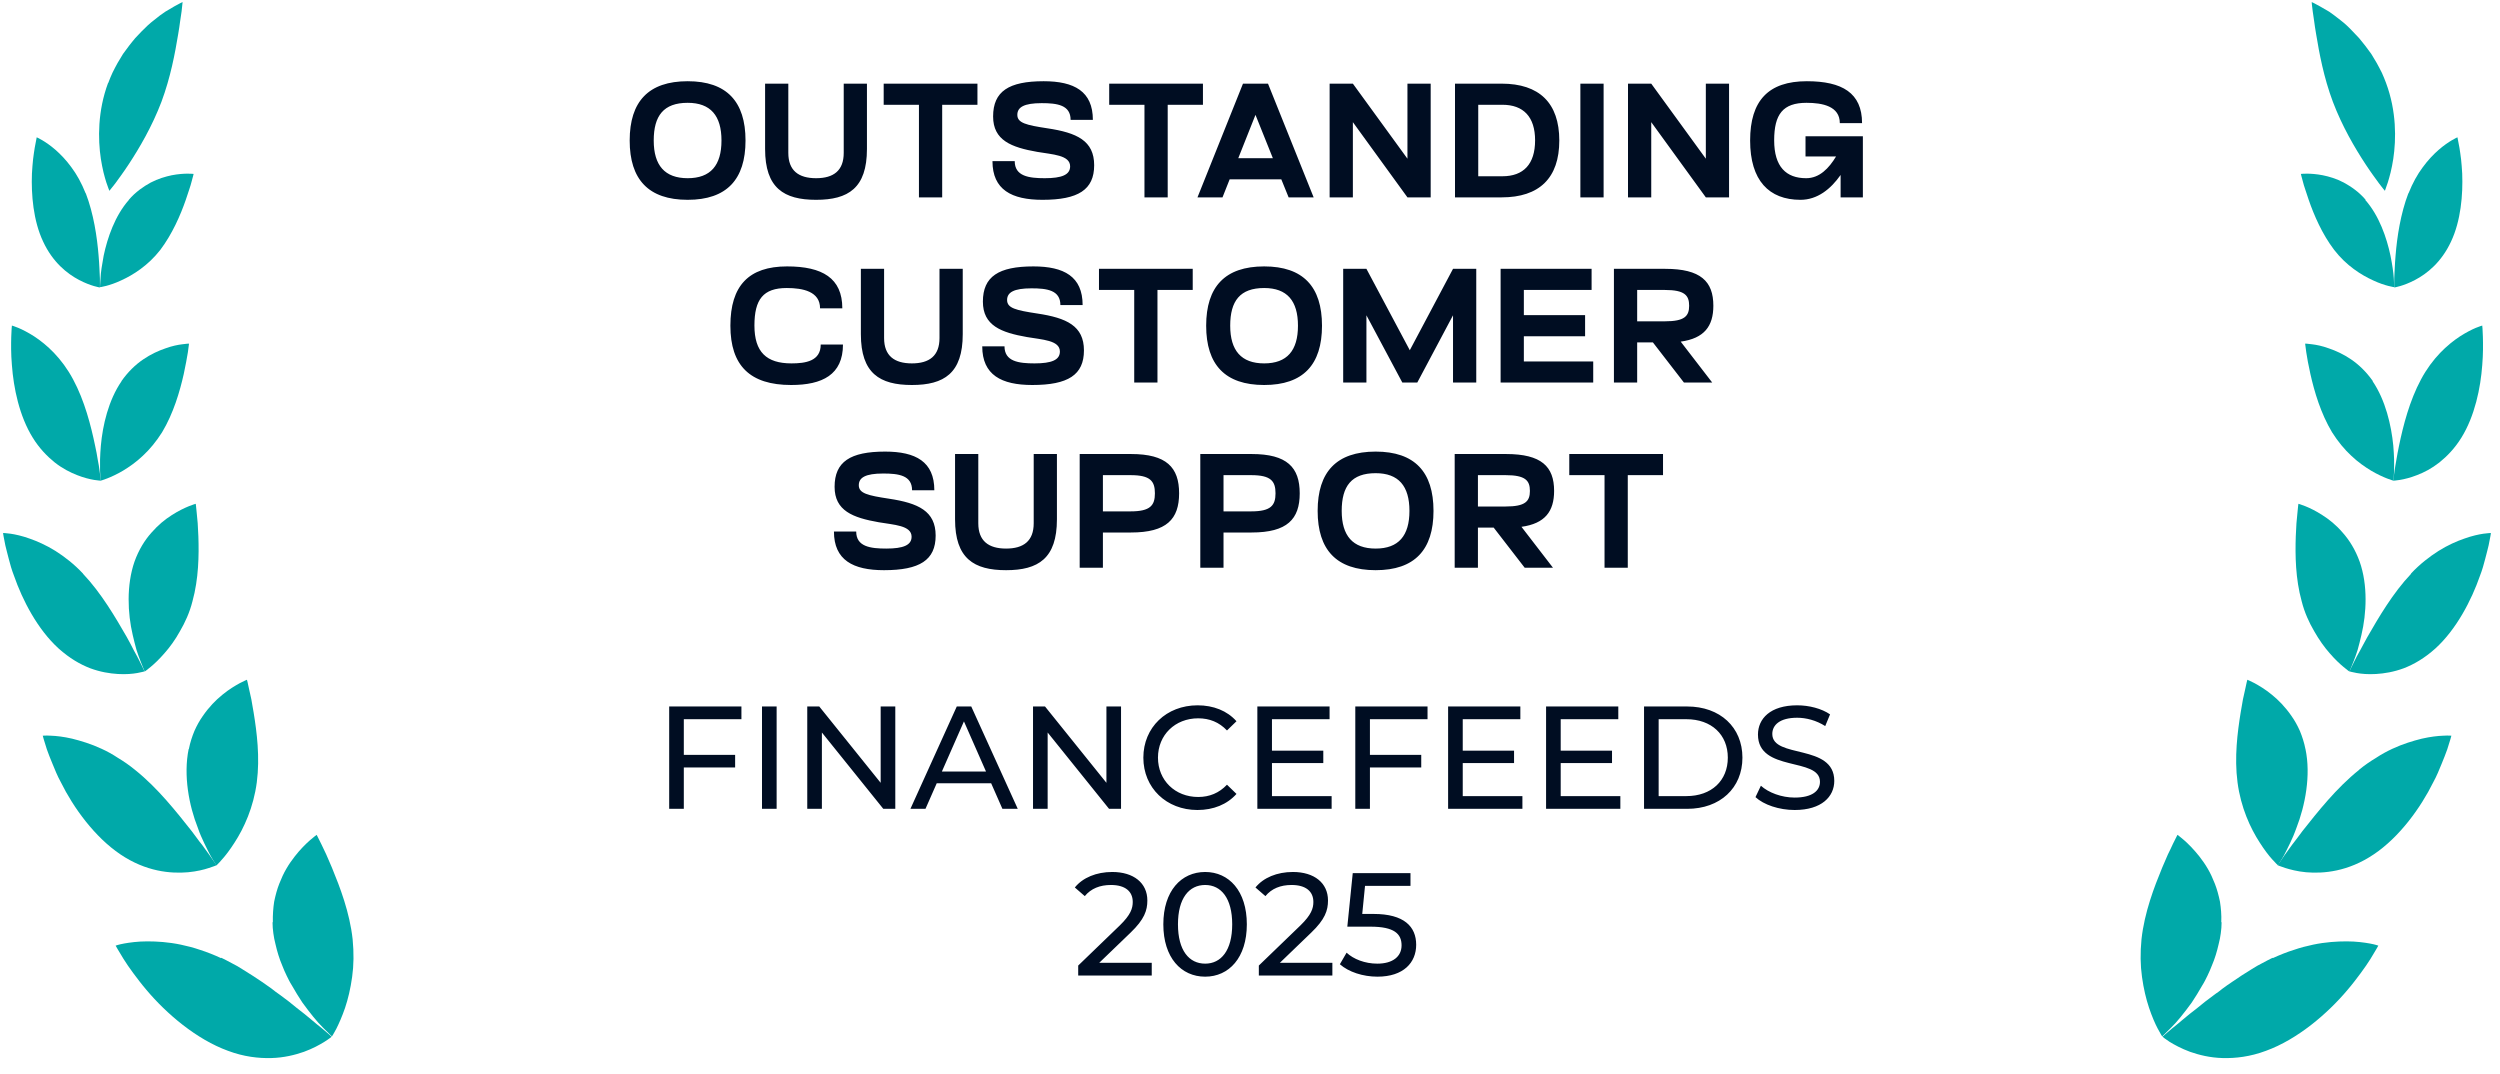 <svg width="135" height="58" viewBox="0 0 135 58" fill="none" xmlns="http://www.w3.org/2000/svg">
<path d="M4.632 10.437C5.057 11.545 5.243 12.803 5.323 13.796C5.368 14.292 5.376 14.718 5.394 15.028C5.403 15.338 5.394 15.524 5.394 15.524C5.394 15.524 4.907 15.453 4.269 15.117C3.63 14.78 2.85 14.168 2.328 13.043C1.796 11.917 1.681 10.508 1.725 9.373C1.743 9.09 1.76 8.824 1.787 8.593C1.814 8.354 1.849 8.15 1.876 7.973C1.938 7.627 1.982 7.415 1.982 7.415C1.982 7.415 2.443 7.61 2.992 8.088C3.267 8.328 3.568 8.638 3.852 9.028C4.144 9.418 4.401 9.879 4.623 10.437H4.632Z" fill="#00A9A9"/>
<path d="M3.948 20.488C4.569 21.64 4.914 22.996 5.136 24.068C5.198 24.343 5.242 24.591 5.278 24.822C5.322 25.052 5.358 25.247 5.375 25.416C5.428 25.752 5.446 25.956 5.446 25.956C5.446 25.956 4.897 25.947 4.161 25.655C3.798 25.513 3.372 25.3 2.956 24.972C2.548 24.644 2.123 24.21 1.768 23.634C1.041 22.464 0.731 20.94 0.643 19.717C0.589 19.105 0.598 18.573 0.607 18.192C0.616 17.811 0.643 17.581 0.643 17.581C0.643 17.581 0.775 17.616 0.988 17.705C1.201 17.794 1.502 17.944 1.848 18.166C2.185 18.387 2.557 18.68 2.92 19.061C3.284 19.442 3.647 19.921 3.948 20.488Z" fill="#00A9A9"/>
<path d="M4.48 30.981C5.473 32.027 6.244 33.356 6.847 34.402C6.998 34.668 7.122 34.916 7.237 35.138C7.361 35.359 7.467 35.554 7.547 35.722C7.715 36.05 7.804 36.254 7.804 36.254C7.804 36.254 7.662 36.299 7.414 36.343C7.166 36.387 6.803 36.423 6.368 36.396C5.934 36.37 5.42 36.29 4.87 36.086C4.321 35.873 3.754 35.545 3.169 35.022C2.025 33.985 1.21 32.399 0.758 31.096C0.634 30.777 0.545 30.467 0.474 30.183C0.404 29.9 0.333 29.651 0.288 29.448C0.2 29.031 0.164 28.783 0.164 28.783C0.164 28.783 0.767 28.783 1.6 29.084C2.008 29.226 2.495 29.439 2.992 29.749C3.479 30.059 4.002 30.458 4.489 30.981H4.48Z" fill="#00A9A9"/>
<path d="M7.29 41.572C8.522 42.555 9.541 43.858 10.356 44.886C10.454 45.019 10.551 45.143 10.64 45.267C10.728 45.392 10.817 45.507 10.906 45.613C11.065 45.826 11.207 46.03 11.322 46.189C11.553 46.517 11.694 46.721 11.694 46.721C11.694 46.721 11.544 46.792 11.278 46.872C11.012 46.96 10.631 47.058 10.152 47.102C9.222 47.182 7.892 47.075 6.501 46.136C5.118 45.205 3.966 43.619 3.284 42.236C3.098 41.9 2.965 41.563 2.841 41.261C2.716 40.96 2.61 40.694 2.53 40.464C2.38 40.012 2.309 39.728 2.309 39.728C2.309 39.728 2.468 39.71 2.752 39.728C3.035 39.737 3.434 39.781 3.895 39.888C4.356 40.003 4.923 40.171 5.49 40.437C5.783 40.57 6.075 40.73 6.368 40.925C6.678 41.111 6.988 41.324 7.29 41.572Z" fill="#00A9A9"/>
<path d="M11.952 51.72C12.147 51.809 12.324 51.915 12.519 52.013C12.714 52.11 12.9 52.217 13.077 52.332C13.441 52.553 13.795 52.784 14.15 53.023C14.318 53.138 14.487 53.262 14.655 53.378C14.735 53.44 14.815 53.502 14.894 53.564C14.974 53.617 15.063 53.679 15.143 53.741C15.461 53.971 15.754 54.202 16.029 54.432C16.596 54.858 17.039 55.265 17.385 55.531C17.721 55.806 17.908 55.983 17.908 55.983C17.908 55.983 17.775 56.098 17.518 56.258C17.261 56.417 16.897 56.621 16.41 56.799C15.931 56.967 15.329 57.118 14.646 57.135C13.964 57.153 13.166 57.065 12.315 56.745C10.605 56.125 8.983 54.734 7.91 53.457C7.636 53.138 7.405 52.828 7.193 52.544C6.989 52.261 6.803 52.004 6.67 51.782C6.395 51.339 6.244 51.064 6.244 51.064C6.244 51.064 6.413 51.002 6.705 50.949C7.006 50.896 7.432 50.834 7.955 50.834C8.212 50.834 8.495 50.843 8.797 50.869C9.098 50.896 9.426 50.94 9.763 51.011C10.1 51.082 10.454 51.171 10.809 51.295C11.172 51.41 11.553 51.561 11.934 51.738L11.952 51.72Z" fill="#00A9A9"/>
<path d="M6.963 10.792C6.209 11.643 5.802 12.839 5.598 13.805C5.509 14.293 5.438 14.718 5.43 15.02C5.403 15.33 5.403 15.507 5.403 15.507C5.403 15.507 5.899 15.445 6.537 15.144C7.184 14.851 7.991 14.346 8.656 13.495C9.303 12.636 9.746 11.616 10.029 10.801C10.1 10.597 10.162 10.411 10.215 10.242C10.269 10.074 10.322 9.923 10.348 9.799C10.419 9.551 10.455 9.392 10.455 9.392C10.455 9.392 9.967 9.33 9.276 9.463C8.939 9.534 8.54 9.649 8.133 9.861C7.743 10.074 7.317 10.367 6.954 10.792H6.963Z" fill="#00A9A9"/>
<path d="M6.564 20.585C5.855 21.613 5.545 22.969 5.447 24.059C5.421 24.334 5.412 24.582 5.403 24.813C5.403 25.043 5.403 25.247 5.403 25.416C5.412 25.752 5.438 25.956 5.438 25.956C5.438 25.956 5.97 25.814 6.644 25.416C6.981 25.212 7.353 24.955 7.716 24.609C8.088 24.263 8.434 23.847 8.753 23.342C9.365 22.322 9.71 21.144 9.923 20.195C10.021 19.726 10.1 19.318 10.145 19.026C10.18 18.733 10.207 18.556 10.207 18.556C10.207 18.556 10.074 18.556 9.843 18.591C9.613 18.618 9.294 18.68 8.93 18.813C8.567 18.937 8.15 19.123 7.734 19.407C7.317 19.69 6.918 20.071 6.555 20.585H6.564Z" fill="#00A9A9"/>
<path d="M7.264 30.325C6.821 31.601 6.892 33.125 7.166 34.286C7.237 34.579 7.299 34.854 7.37 35.093C7.45 35.332 7.521 35.545 7.592 35.713C7.725 36.059 7.813 36.263 7.813 36.263C7.813 36.263 7.938 36.183 8.133 36.015C8.328 35.855 8.593 35.607 8.877 35.279C9.161 34.96 9.462 34.552 9.719 34.083C9.994 33.613 10.242 33.072 10.393 32.47C10.729 31.255 10.747 29.979 10.712 28.96C10.703 28.712 10.685 28.473 10.676 28.26C10.658 28.047 10.641 27.861 10.623 27.701C10.596 27.391 10.57 27.205 10.57 27.205C10.57 27.205 9.994 27.356 9.276 27.817C8.912 28.047 8.54 28.348 8.177 28.765C7.813 29.173 7.494 29.687 7.264 30.325Z" fill="#00A9A9"/>
<path d="M10.188 40.446C9.896 41.873 10.206 43.504 10.685 44.709C10.738 44.86 10.791 45.011 10.853 45.144C10.915 45.285 10.977 45.409 11.03 45.533C11.146 45.782 11.261 45.994 11.349 46.172C11.438 46.349 11.536 46.482 11.589 46.579C11.651 46.677 11.686 46.73 11.686 46.73C11.686 46.73 11.81 46.623 11.988 46.411C12.174 46.207 12.413 45.897 12.661 45.507C13.175 44.718 13.689 43.601 13.867 42.245C14.044 40.889 13.867 39.533 13.698 38.487C13.645 38.23 13.618 37.982 13.574 37.77C13.53 37.557 13.485 37.362 13.45 37.211C13.388 36.892 13.335 36.706 13.335 36.706C13.335 36.706 13.184 36.768 12.945 36.892C12.706 37.025 12.369 37.22 12.014 37.513C11.651 37.805 11.287 38.177 10.951 38.665C10.782 38.904 10.632 39.17 10.499 39.471C10.374 39.773 10.268 40.092 10.197 40.455L10.188 40.446Z" fill="#00A9A9"/>
<path d="M14.717 49.806C14.717 50.001 14.734 50.204 14.761 50.399C14.788 50.594 14.823 50.789 14.876 50.984C14.965 51.374 15.08 51.764 15.24 52.136C15.31 52.323 15.39 52.5 15.479 52.686C15.523 52.775 15.568 52.863 15.612 52.952C15.656 53.032 15.7 53.12 15.754 53.2C15.94 53.528 16.135 53.847 16.33 54.139C16.737 54.698 17.119 55.176 17.429 55.478C17.73 55.788 17.925 55.965 17.925 55.965C17.925 55.965 18.023 55.823 18.164 55.549C18.297 55.283 18.474 54.893 18.634 54.423C18.794 53.944 18.927 53.395 19.015 52.757C19.104 52.128 19.113 51.454 19.042 50.718C18.882 49.265 18.359 47.909 17.925 46.854C17.81 46.597 17.712 46.349 17.615 46.136C17.517 45.924 17.42 45.737 17.349 45.578C17.198 45.268 17.101 45.082 17.101 45.082C17.101 45.082 16.959 45.179 16.737 45.374C16.516 45.569 16.215 45.862 15.913 46.252C15.762 46.447 15.603 46.668 15.461 46.916C15.319 47.156 15.195 47.43 15.08 47.723C14.965 48.015 14.876 48.343 14.805 48.689C14.752 49.035 14.726 49.398 14.734 49.797L14.717 49.806Z" fill="#00A9A9"/>
<path d="M5.836 4.481C5.269 6.006 5.287 7.512 5.446 8.576C5.491 8.842 5.535 9.09 5.588 9.303C5.641 9.515 5.694 9.701 5.739 9.843C5.836 10.136 5.907 10.304 5.907 10.304C5.907 10.304 6.022 10.162 6.217 9.914C6.306 9.79 6.421 9.639 6.545 9.462C6.669 9.285 6.811 9.09 6.953 8.868C7.529 7.991 8.211 6.83 8.717 5.501C9.213 4.171 9.452 2.868 9.621 1.849C9.665 1.601 9.7 1.353 9.727 1.149C9.762 0.936 9.789 0.759 9.807 0.608C9.842 0.298 9.86 0.112 9.86 0.112C9.86 0.112 9.692 0.183 9.417 0.342C9.275 0.422 9.107 0.52 8.921 0.635C8.734 0.759 8.531 0.91 8.318 1.087C8.096 1.255 7.875 1.459 7.644 1.698C7.529 1.814 7.414 1.938 7.299 2.062C7.192 2.195 7.077 2.328 6.971 2.469C6.864 2.611 6.749 2.762 6.643 2.913C6.545 3.072 6.448 3.232 6.35 3.4C6.262 3.568 6.164 3.737 6.076 3.923C5.996 4.1 5.916 4.286 5.845 4.481H5.836Z" fill="#00A9A9"/>
<path d="M34.003 7.588C34.003 5.482 35.02 4.386 37.135 4.386C39.24 4.386 40.258 5.482 40.258 7.588C40.258 9.693 39.24 10.79 37.135 10.79C35.02 10.79 34.003 9.693 34.003 7.588ZM35.301 7.588C35.301 8.93 35.898 9.623 37.135 9.623C38.372 9.623 38.96 8.93 38.96 7.588C38.96 6.246 38.372 5.552 37.135 5.552C35.836 5.552 35.301 6.246 35.301 7.588ZM44.069 9.623C45.017 9.623 45.561 9.211 45.561 8.255V4.517H46.815V8.044C46.815 10.158 45.806 10.79 44.069 10.79C42.332 10.79 41.315 10.158 41.315 8.044V4.517H42.569V8.255C42.569 9.211 43.122 9.623 44.069 9.623ZM49.623 10.658V5.658H47.719V4.517H52.782V5.658H50.878V10.658H49.623ZM56.015 8.202C54.611 7.956 53.628 7.579 53.628 6.289C53.628 4.93 54.479 4.386 56.357 4.386C58.006 4.386 59.015 4.93 59.015 6.474H57.813C57.813 5.667 57.085 5.57 56.252 5.57C55.295 5.57 54.936 5.789 54.936 6.202C54.936 6.64 55.409 6.754 56.567 6.93C58.147 7.167 59.085 7.597 59.085 8.921C59.085 10.246 58.225 10.79 56.295 10.79C54.629 10.79 53.593 10.246 53.593 8.702H54.795C54.795 9.518 55.559 9.623 56.418 9.623C57.339 9.623 57.787 9.439 57.787 8.983C57.787 8.369 56.822 8.342 56.015 8.202ZM61.801 10.658V5.658H59.897V4.517H64.959V5.658H63.056V10.658H61.801ZM64.664 10.658L67.121 4.517H68.472L70.937 10.658H69.586L69.191 9.685H66.401L66.015 10.658H64.664ZM66.866 8.544H68.735L67.796 6.202L66.866 8.544ZM71.8 10.658V4.517H73.055L76.002 8.57V4.517H77.257V10.658H76.002L73.055 6.596V10.658H71.8ZM78.57 10.658V4.517H81.088C83.123 4.517 84.202 5.561 84.202 7.588C84.202 9.614 83.123 10.658 81.088 10.658H78.57ZM79.825 9.518H81.132C82.264 9.518 82.895 8.869 82.895 7.579C82.895 6.307 82.264 5.658 81.132 5.658H79.825V9.518ZM85.34 10.658V4.517H86.595V10.658H85.34ZM87.912 10.658V4.517H89.167L92.115 8.57V4.517H93.369V10.658H92.115L89.167 6.596V10.658H87.912ZM97.226 10.79C95.524 10.79 94.507 9.746 94.507 7.588C94.507 5.43 95.498 4.386 97.569 4.386C99.472 4.386 100.551 5.017 100.551 6.649H99.35C99.35 5.737 98.419 5.552 97.551 5.552C96.279 5.552 95.805 6.167 95.805 7.579C95.805 9.009 96.454 9.623 97.534 9.623C98.253 9.623 98.762 9.088 99.148 8.448H97.498V7.36H100.595V10.658H99.393V9.448C98.858 10.211 98.139 10.79 97.226 10.79ZM42.722 20.79C40.502 20.79 39.441 19.746 39.441 17.588C39.441 15.43 40.432 14.386 42.502 14.386C44.406 14.386 45.485 15.017 45.485 16.649H44.283C44.283 15.737 43.353 15.553 42.485 15.553C41.213 15.553 40.739 16.167 40.739 17.579C40.739 19.009 41.388 19.623 42.739 19.623C43.503 19.623 44.319 19.5 44.319 18.605H45.52C45.52 20.237 44.406 20.79 42.722 20.79ZM49.242 19.623C50.189 19.623 50.733 19.211 50.733 18.255V14.517H51.988V18.044C51.988 20.158 50.979 20.79 49.242 20.79C47.505 20.79 46.487 20.158 46.487 18.044V14.517H47.741V18.255C47.741 19.211 48.294 19.623 49.242 19.623ZM55.462 18.202C54.058 17.956 53.076 17.579 53.076 16.289C53.076 14.93 53.927 14.386 55.804 14.386C57.454 14.386 58.462 14.93 58.462 16.474H57.261C57.261 15.666 56.532 15.57 55.699 15.57C54.743 15.57 54.383 15.789 54.383 16.202C54.383 16.64 54.857 16.754 56.015 16.93C57.594 17.167 58.533 17.597 58.533 18.921C58.533 20.246 57.673 20.79 55.743 20.79C54.076 20.79 53.041 20.246 53.041 18.702H54.243C54.243 19.518 55.006 19.623 55.866 19.623C56.787 19.623 57.234 19.439 57.234 18.983C57.234 18.369 56.269 18.342 55.462 18.202ZM61.248 20.658V15.658H59.345V14.517H64.407V15.658H62.503V20.658H61.248ZM65.133 17.588C65.133 15.482 66.151 14.386 68.265 14.386C70.371 14.386 71.388 15.482 71.388 17.588C71.388 19.693 70.371 20.79 68.265 20.79C66.151 20.79 65.133 19.693 65.133 17.588ZM66.431 17.588C66.431 18.93 67.028 19.623 68.265 19.623C69.502 19.623 70.09 18.93 70.09 17.588C70.09 16.245 69.502 15.553 68.265 15.553C66.966 15.553 66.431 16.245 66.431 17.588ZM72.532 20.658V14.517H73.787L76.129 18.913L78.463 14.517H79.718V20.658H78.463V17.026L76.533 20.658H75.726L73.787 17.026V20.658H72.532ZM81.033 20.658V14.517H85.946V15.658H82.288V17.018H85.595V18.158H82.288V19.518H86.034V20.658H81.033ZM87.152 20.658V14.517H89.924C91.837 14.517 92.521 15.193 92.521 16.509C92.521 17.614 92.03 18.272 90.758 18.448L92.46 20.658H90.933L89.258 18.491H88.407V20.658H87.152ZM88.407 17.351H89.907C90.969 17.351 91.214 17.07 91.214 16.509C91.214 15.947 90.969 15.658 89.907 15.658H88.407V17.351ZM47.454 28.202C46.05 27.956 45.068 27.579 45.068 26.289C45.068 24.93 45.919 24.386 47.796 24.386C49.446 24.386 50.454 24.93 50.454 26.474H49.252C49.252 25.666 48.524 25.57 47.691 25.57C46.735 25.57 46.375 25.789 46.375 26.202C46.375 26.64 46.849 26.754 48.007 26.93C49.586 27.167 50.525 27.597 50.525 28.921C50.525 30.246 49.665 30.79 47.735 30.79C46.068 30.79 45.033 30.246 45.033 28.702H46.235C46.235 29.518 46.998 29.623 47.858 29.623C48.779 29.623 49.226 29.439 49.226 28.983C49.226 28.369 48.261 28.342 47.454 28.202ZM54.328 29.623C55.276 29.623 55.82 29.211 55.82 28.255V24.517H57.074V28.044C57.074 30.158 56.065 30.79 54.328 30.79C52.591 30.79 51.573 30.158 51.573 28.044V24.517H52.828V28.255C52.828 29.211 53.381 29.623 54.328 29.623ZM58.303 30.658V24.517H61.075C62.988 24.517 63.672 25.237 63.672 26.64C63.672 28.035 62.996 28.755 61.075 28.755H59.557V30.658H58.303ZM59.557 27.614H61.057C62.119 27.614 62.365 27.29 62.365 26.64C62.365 25.982 62.119 25.658 61.057 25.658H59.557V27.614ZM64.816 30.658V24.517H67.588C69.501 24.517 70.185 25.237 70.185 26.64C70.185 28.035 69.509 28.755 67.588 28.755H66.07V30.658H64.816ZM66.07 27.614H67.57C68.632 27.614 68.878 27.29 68.878 26.64C68.878 25.982 68.632 25.658 67.57 25.658H66.07V27.614ZM71.153 27.588C71.153 25.482 72.171 24.386 74.285 24.386C76.391 24.386 77.409 25.482 77.409 27.588C77.409 29.693 76.391 30.79 74.285 30.79C72.171 30.79 71.153 29.693 71.153 27.588ZM72.452 27.588C72.452 28.93 73.048 29.623 74.285 29.623C75.522 29.623 76.11 28.93 76.11 27.588C76.11 26.245 75.522 25.552 74.285 25.552C72.987 25.552 72.452 26.245 72.452 27.588ZM78.553 30.658V24.517H81.325C83.238 24.517 83.922 25.193 83.922 26.509C83.922 27.614 83.431 28.272 82.159 28.448L83.861 30.658H82.334L80.659 28.491H79.808V30.658H78.553ZM79.808 27.351H81.308C82.369 27.351 82.615 27.07 82.615 26.509C82.615 25.947 82.369 25.658 81.308 25.658H79.808V27.351ZM86.645 30.658V25.658H84.741V24.517H89.803V25.658H87.9V30.658H86.645Z" fill="#000D22"/>
<path d="M40.037 38.837H36.926V40.763H39.697V41.443H36.926V43.677H36.136V38.15H40.037V38.837ZM41.148 43.677V38.15H41.938V43.677H41.148ZM47.556 38.15H48.346V43.677H47.698L44.382 39.555V43.677H43.592V38.15H44.24L47.556 42.272V38.15ZM54.13 43.677L53.522 42.295H50.584L49.976 43.677H49.163L51.666 38.15H52.448L54.959 43.677H54.13ZM50.861 41.664H53.245L52.053 38.955L50.861 41.664ZM59.747 38.15H60.536V43.677H59.889L56.573 39.555V43.677H55.783V38.15H56.431L59.747 42.272V38.15ZM64.662 43.74C62.988 43.74 61.741 42.548 61.741 40.913C61.741 39.279 62.988 38.087 64.67 38.087C65.523 38.087 66.265 38.379 66.77 38.947L66.257 39.445C65.831 38.995 65.31 38.789 64.702 38.789C63.454 38.789 62.53 39.69 62.53 40.913C62.53 42.137 63.454 43.037 64.702 43.037C65.31 43.037 65.831 42.824 66.257 42.374L66.77 42.872C66.265 43.44 65.523 43.74 64.662 43.74ZM68.686 42.99H71.908V43.677H67.897V38.15H71.797V38.837H68.686V40.535H71.458V41.206H68.686V42.99ZM77.087 38.837H73.976V40.763H76.747V41.443H73.976V43.677H73.186V38.15H77.087V38.837ZM78.988 42.99H82.21V43.677H78.198V38.15H82.099V38.837H78.988V40.535H81.759V41.206H78.988V42.99ZM84.278 42.99H87.499V43.677H83.488V38.15H87.388V38.837H84.278V40.535H87.049V41.206H84.278V42.99ZM88.778 43.677V38.15H91.107C92.883 38.15 94.091 39.271 94.091 40.913C94.091 42.556 92.883 43.677 91.107 43.677H88.778ZM89.567 42.99H91.059C92.425 42.99 93.302 42.153 93.302 40.913C93.302 39.674 92.425 38.837 91.059 38.837H89.567V42.99ZM96.912 43.74C96.067 43.74 95.238 43.456 94.796 43.045L95.088 42.429C95.498 42.801 96.201 43.069 96.912 43.069C97.867 43.069 98.278 42.698 98.278 42.216C98.278 40.866 94.93 41.719 94.93 39.666C94.93 38.813 95.593 38.087 97.046 38.087C97.693 38.087 98.365 38.261 98.823 38.576L98.562 39.208C98.08 38.9 97.535 38.758 97.046 38.758C96.106 38.758 95.704 39.153 95.704 39.634C95.704 40.984 99.051 40.14 99.051 42.169C99.051 43.014 98.372 43.74 96.912 43.74ZM59.36 51.99H62.194V52.677H58.223V52.14L60.473 49.969C61.057 49.4 61.168 49.053 61.168 48.705C61.168 48.137 60.765 47.789 59.991 47.789C59.399 47.789 58.917 47.979 58.578 48.39L58.041 47.924C58.467 47.395 59.202 47.087 60.062 47.087C61.215 47.087 61.957 47.679 61.957 48.626C61.957 49.163 61.799 49.645 61.049 50.364L59.36 51.99ZM65.079 52.74C63.784 52.74 62.82 51.714 62.82 49.913C62.82 48.113 63.784 47.087 65.079 47.087C66.365 47.087 67.329 48.113 67.329 49.913C67.329 51.714 66.365 52.74 65.079 52.74ZM65.079 52.037C65.939 52.037 66.539 51.327 66.539 49.913C66.539 48.5 65.939 47.789 65.079 47.789C64.21 47.789 63.61 48.5 63.61 49.913C63.61 51.327 64.21 52.037 65.079 52.037ZM69.114 51.99H71.948V52.677H67.977V52.14L70.227 49.969C70.811 49.4 70.922 49.053 70.922 48.705C70.922 48.137 70.519 47.789 69.745 47.789C69.153 47.789 68.672 47.979 68.332 48.39L67.795 47.924C68.222 47.395 68.956 47.087 69.817 47.087C70.969 47.087 71.712 47.679 71.712 48.626C71.712 49.163 71.554 49.645 70.803 50.364L69.114 51.99ZM74.177 49.353C75.827 49.353 76.474 50.04 76.474 51.019C76.474 51.974 75.795 52.74 74.382 52.74C73.6 52.74 72.826 52.487 72.353 52.069L72.716 51.445C73.087 51.793 73.703 52.037 74.374 52.037C75.211 52.037 75.685 51.651 75.685 51.05C75.685 50.427 75.29 50.04 74.011 50.04H72.755L73.048 47.15H76.166V47.837H73.711L73.561 49.353H74.177Z" fill="#000D22"/>
<path d="M130.052 10.437C129.627 11.545 129.441 12.803 129.361 13.796C129.317 14.292 129.308 14.718 129.29 15.028C129.281 15.338 129.29 15.524 129.29 15.524C129.29 15.524 129.778 15.453 130.416 15.116C131.054 14.78 131.834 14.168 132.357 13.043C132.888 11.917 133.004 10.508 132.959 9.373C132.942 9.09 132.924 8.824 132.897 8.593C132.871 8.354 132.835 8.15 132.809 7.973C132.747 7.627 132.702 7.415 132.702 7.415C132.702 7.415 132.241 7.61 131.692 8.088C131.417 8.327 131.116 8.638 130.832 9.028C130.54 9.418 130.283 9.878 130.061 10.437H130.052Z" fill="#00A9A9"/>
<path d="M130.735 20.488C130.115 21.64 129.769 22.996 129.548 24.068C129.494 24.343 129.441 24.591 129.406 24.822C129.361 25.052 129.335 25.247 129.308 25.415C129.255 25.752 129.237 25.956 129.237 25.956C129.237 25.956 129.778 25.947 130.522 25.655C130.895 25.513 131.311 25.3 131.728 24.972C132.135 24.644 132.561 24.21 132.915 23.634C133.642 22.464 133.952 20.94 134.041 19.717C134.094 19.105 134.085 18.573 134.076 18.192C134.068 17.811 134.041 17.581 134.041 17.581C134.041 17.581 133.908 17.616 133.695 17.705C133.483 17.793 133.181 17.944 132.836 18.166C132.499 18.387 132.127 18.68 131.763 19.061C131.4 19.442 131.036 19.921 130.735 20.488Z" fill="#00A9A9"/>
<path d="M130.203 30.981C129.21 32.027 128.439 33.356 127.837 34.402C127.686 34.668 127.562 34.916 127.438 35.138C127.314 35.359 127.207 35.554 127.128 35.722C126.959 36.05 126.871 36.254 126.871 36.254C126.871 36.254 127.012 36.299 127.261 36.343C127.509 36.387 127.872 36.423 128.306 36.396C128.741 36.37 129.255 36.29 129.804 36.086C130.354 35.873 130.921 35.545 131.506 35.022C132.649 33.985 133.465 32.399 133.917 31.096C134.041 30.777 134.129 30.467 134.2 30.183C134.271 29.9 134.342 29.651 134.386 29.448C134.475 29.031 134.51 28.783 134.51 28.783C134.51 28.783 133.908 28.783 133.075 29.084C132.658 29.226 132.179 29.439 131.683 29.749C131.196 30.059 130.673 30.458 130.185 30.981H130.203Z" fill="#00A9A9"/>
<path d="M127.393 41.572C126.161 42.555 125.142 43.858 124.326 44.886C124.229 45.019 124.131 45.143 124.043 45.267C123.954 45.391 123.865 45.507 123.777 45.613C123.617 45.826 123.475 46.03 123.36 46.189C123.13 46.517 122.997 46.721 122.997 46.721C122.997 46.721 123.147 46.792 123.404 46.871C123.661 46.951 124.051 47.058 124.53 47.102C125.461 47.182 126.79 47.075 128.182 46.136C129.573 45.205 130.716 43.619 131.399 42.236C131.585 41.9 131.718 41.563 131.842 41.261C131.966 40.96 132.072 40.694 132.152 40.464C132.303 40.012 132.374 39.728 132.374 39.728C132.374 39.728 132.214 39.71 131.93 39.728C131.647 39.737 131.248 39.781 130.778 39.888C130.317 40.003 129.75 40.171 129.183 40.437C128.899 40.57 128.598 40.73 128.306 40.925C127.995 41.111 127.685 41.323 127.384 41.572H127.393Z" fill="#00A9A9"/>
<path d="M122.722 51.72C122.527 51.809 122.35 51.915 122.155 52.013C121.96 52.11 121.774 52.217 121.597 52.332C121.233 52.553 120.879 52.784 120.533 53.023C120.356 53.138 120.188 53.262 120.028 53.377C119.948 53.44 119.869 53.502 119.789 53.564C119.7 53.617 119.629 53.679 119.541 53.741C119.222 53.971 118.929 54.202 118.654 54.432C118.087 54.858 117.644 55.265 117.298 55.531C116.962 55.806 116.775 55.983 116.775 55.983C116.775 55.983 116.908 56.098 117.157 56.258C117.414 56.417 117.786 56.621 118.264 56.798C118.743 56.967 119.346 57.118 120.028 57.135C120.711 57.153 121.508 57.064 122.359 56.745C124.07 56.125 125.691 54.733 126.764 53.457C127.039 53.138 127.269 52.828 127.482 52.544C127.686 52.261 127.872 52.004 128.005 51.782C128.279 51.339 128.43 51.064 128.43 51.064C128.43 51.064 128.262 51.002 127.969 50.949C127.668 50.896 127.242 50.834 126.719 50.834C126.462 50.834 126.179 50.843 125.878 50.869C125.567 50.896 125.248 50.94 124.911 51.011C124.575 51.082 124.22 51.171 123.866 51.295C123.493 51.41 123.121 51.561 122.731 51.738L122.722 51.72Z" fill="#00A9A9"/>
<path d="M127.721 10.792C128.475 11.643 128.882 12.839 129.086 13.805C129.184 14.293 129.246 14.718 129.264 15.02C129.281 15.33 129.29 15.507 129.29 15.507C129.29 15.507 128.794 15.445 128.156 15.144C127.509 14.851 126.702 14.346 126.046 13.495C125.391 12.635 124.956 11.616 124.673 10.801C124.602 10.597 124.54 10.411 124.487 10.242C124.433 10.074 124.38 9.923 124.354 9.799C124.283 9.551 124.247 9.392 124.247 9.392C124.247 9.392 124.735 9.33 125.426 9.463C125.772 9.533 126.17 9.649 126.569 9.861C126.959 10.074 127.385 10.367 127.748 10.792H127.721Z" fill="#00A9A9"/>
<path d="M128.12 20.585C128.82 21.613 129.13 22.969 129.237 24.059C129.263 24.334 129.272 24.582 129.281 24.813C129.281 25.043 129.281 25.247 129.281 25.416C129.272 25.752 129.245 25.956 129.245 25.956C129.245 25.956 128.714 25.814 128.04 25.416C127.703 25.212 127.331 24.955 126.968 24.609C126.595 24.263 126.25 23.847 125.931 23.342C125.319 22.322 124.974 21.144 124.761 20.195C124.654 19.726 124.584 19.318 124.539 19.025C124.504 18.733 124.477 18.556 124.477 18.556C124.477 18.556 124.619 18.556 124.849 18.591C125.08 18.618 125.399 18.68 125.762 18.813C126.126 18.937 126.542 19.123 126.959 19.407C127.375 19.69 127.774 20.071 128.138 20.585H128.12Z" fill="#00A9A9"/>
<path d="M127.42 30.325C127.872 31.601 127.792 33.125 127.517 34.286C127.446 34.579 127.384 34.854 127.313 35.093C127.234 35.332 127.163 35.545 127.092 35.713C126.959 36.059 126.87 36.263 126.87 36.263C126.87 36.263 126.746 36.183 126.551 36.015C126.356 35.855 126.09 35.607 125.807 35.279C125.523 34.96 125.231 34.552 124.965 34.083C124.69 33.613 124.442 33.072 124.291 32.469C123.954 31.255 123.937 29.979 123.972 28.96C123.99 28.712 123.999 28.472 124.008 28.26C124.025 28.047 124.043 27.861 124.061 27.701C124.087 27.391 124.114 27.205 124.114 27.205C124.114 27.205 124.699 27.356 125.408 27.817C125.771 28.047 126.152 28.348 126.507 28.765C126.87 29.173 127.189 29.687 127.42 30.325Z" fill="#00A9A9"/>
<path d="M124.495 40.446C124.796 41.873 124.477 43.504 124.007 44.709C123.945 44.86 123.901 45.011 123.839 45.143C123.777 45.285 123.715 45.409 123.662 45.533C123.547 45.782 123.431 45.994 123.343 46.172C123.254 46.349 123.157 46.482 123.103 46.579C123.05 46.677 123.015 46.73 123.015 46.73C123.015 46.73 122.891 46.623 122.705 46.411C122.518 46.207 122.279 45.897 122.031 45.507C121.517 44.718 121.003 43.601 120.826 42.245C120.648 40.889 120.826 39.533 120.994 38.487C121.047 38.23 121.074 37.982 121.118 37.77C121.162 37.557 121.207 37.362 121.242 37.211C121.304 36.892 121.357 36.706 121.357 36.706C121.357 36.706 121.508 36.768 121.747 36.892C121.987 37.025 122.324 37.22 122.678 37.513C123.041 37.805 123.405 38.177 123.742 38.665C123.91 38.904 124.061 39.17 124.194 39.471C124.318 39.773 124.424 40.092 124.495 40.455V40.446Z" fill="#00A9A9"/>
<path d="M119.966 49.806C119.966 50.001 119.949 50.204 119.922 50.399C119.895 50.594 119.86 50.789 119.807 50.984C119.718 51.374 119.603 51.764 119.443 52.136C119.372 52.322 119.293 52.5 119.204 52.686C119.16 52.775 119.115 52.863 119.071 52.952C119.027 53.032 118.983 53.12 118.929 53.2C118.743 53.528 118.548 53.847 118.353 54.139C117.946 54.698 117.564 55.176 117.254 55.478C116.953 55.788 116.758 55.965 116.758 55.965C116.758 55.965 116.66 55.823 116.519 55.549C116.377 55.283 116.208 54.893 116.049 54.423C115.889 53.944 115.756 53.395 115.668 52.757C115.579 52.127 115.57 51.454 115.641 50.718C115.801 49.265 116.324 47.909 116.758 46.854C116.873 46.597 116.971 46.349 117.068 46.136C117.166 45.924 117.272 45.737 117.334 45.578C117.485 45.268 117.582 45.082 117.582 45.082C117.582 45.082 117.724 45.179 117.946 45.374C118.167 45.569 118.46 45.861 118.77 46.252C118.92 46.447 119.08 46.668 119.222 46.916C119.364 47.156 119.488 47.43 119.603 47.723C119.718 48.015 119.807 48.343 119.878 48.689C119.931 49.034 119.966 49.398 119.949 49.797L119.966 49.806Z" fill="#00A9A9"/>
<path d="M128.847 4.481C129.414 6.006 129.397 7.512 129.237 8.576C129.193 8.842 129.149 9.09 129.095 9.303C129.042 9.515 128.989 9.701 128.945 9.843C128.847 10.136 128.785 10.304 128.785 10.304C128.785 10.304 128.661 10.162 128.475 9.914C128.386 9.79 128.271 9.639 128.147 9.462C128.023 9.285 127.881 9.09 127.739 8.868C127.163 7.991 126.481 6.83 125.976 5.5C125.479 4.171 125.24 2.868 125.072 1.849C125.027 1.601 124.992 1.353 124.965 1.149C124.93 0.936 124.903 0.759 124.886 0.608C124.841 0.298 124.832 0.112 124.832 0.112C124.832 0.112 125.001 0.183 125.275 0.342C125.417 0.422 125.586 0.52 125.781 0.635C125.958 0.759 126.162 0.91 126.383 1.087C126.605 1.255 126.826 1.459 127.048 1.698C127.163 1.814 127.278 1.938 127.394 2.062C127.5 2.195 127.606 2.328 127.722 2.469C127.828 2.611 127.943 2.762 128.05 2.913C128.147 3.072 128.245 3.232 128.342 3.4C128.431 3.568 128.528 3.737 128.617 3.923C128.697 4.1 128.776 4.286 128.847 4.481Z" fill="#00A9A9"/>
</svg>
